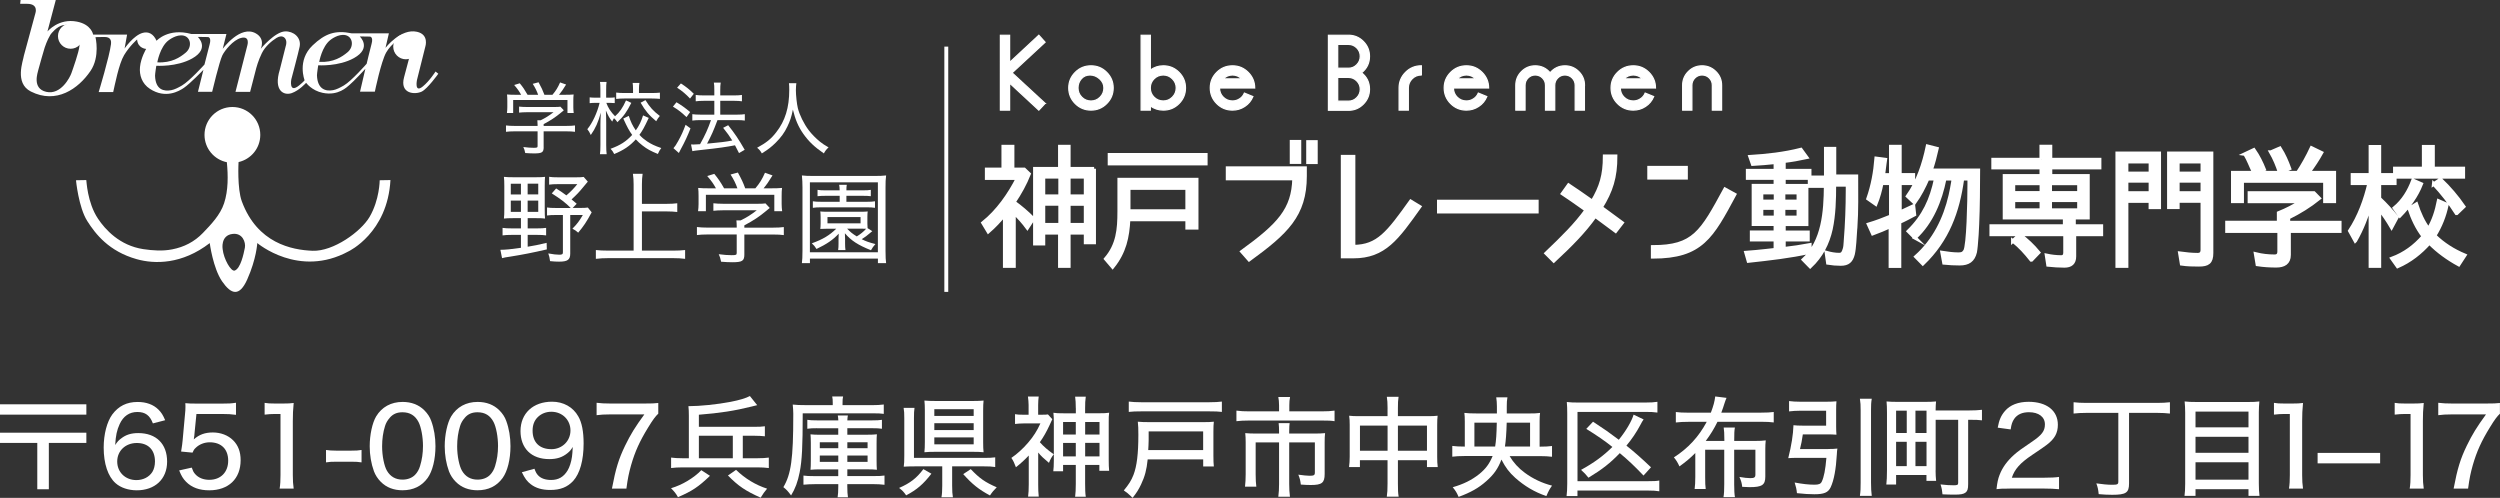 <?xml version="1.0" encoding="UTF-8"?><svg id="_レイヤー_2" xmlns="http://www.w3.org/2000/svg" viewBox="0 0 640.92 127.63"><rect x="0" y="0" width="640.92" height="127.63" fill="#333333" stroke="none"/><defs><style>.cls-1{stroke-miterlimit:10;stroke-width:.94px;}.cls-1,.cls-2{stroke:#fff;}.cls-1,.cls-2,.cls-3{fill:#fff;}.cls-2{stroke-width:.32px;}.cls-3{stroke-width:0px;}</style></defs><g id="_レイヤー_1-2"><path class="cls-3" d="M139.38,37.71c0,1.35-.4,1.62-2.49,1.62-.53,0-1.54-.04-2.24-.1-.14-.73-.24-1.01-.49-1.54,1.09.14,1.86.2,2.63.2.91,0,1.03-.06,1.03-.46v-3.76h-5.9c-.93,0-1.6.04-2.2.12v-1.63c.63.08,1.31.12,2.2.12h5.9v-.28c0-.4-.02-.77-.06-1.17h.85c1.25-.61,2.08-1.13,3.29-2.06h-6.89c-.71,0-1.39.04-1.94.1v-1.54c.55.06,1.23.1,1.98.1h7.11c.75,0,1.15-.02,1.51-.08l.87.93q-.28.22-.71.59c-1.41,1.17-2.65,2-4.46,2.95v.46h5.8c.95,0,1.62-.04,2.24-.12v1.63c-.54-.08-1.29-.12-2.24-.12h-5.8v4.04ZM133.6,24.3c-.53-.95-.89-1.47-1.78-2.51l1.43-.44c.85,1.03,1.27,1.68,2,2.95h2.71c-.32-.93-.75-1.82-1.39-2.81l1.5-.4c.75,1.38,1.07,2.04,1.5,3.21h2.06c.91-1.07,1.39-1.88,1.96-3.17l1.54.54c-.71,1.17-1.21,1.9-1.82,2.63h1.37c1.23,0,1.64-.02,2.38-.08-.06.48-.08.91-.08,1.66v1.62c0,.51.04.97.1,1.46h-1.6v-3.33h-13.92v3.33h-1.6c.06-.46.1-.93.1-1.46v-1.62c0-.75-.02-1.17-.08-1.66.83.06,1.19.08,2.34.08h1.27Z"/><path class="cls-3" d="M161.86,26.36c-1.21,2.38-1.98,3.46-3.58,4.97-.3-.46-.52-.73-.87-1.03-.22.36-.3.51-.46.87-.69-.85-1.05-1.52-1.62-2.83q.02.38.06,1.6c0,.18.02,1.31.02,1.55v5.66c0,1.11.04,1.78.12,2.38h-1.72c.08-.63.12-1.29.12-2.38v-5.25c0-.79.02-1.41.1-3.03-.65,2.42-1.37,4.04-2.57,5.74-.32-.71-.5-.99-.89-1.49,1.27-1.52,2.54-4.2,3.15-6.75h-1.05c-.61,0-1.09.02-1.5.08v-1.49c.38.06.85.08,1.5.08h1.25v-1.94c0-1.13-.02-1.62-.1-2.1h1.68c-.08.48-.1,1.07-.1,2.08v1.96h.93c.61,0,.89-.02,1.27-.08v1.47c-.4-.04-.79-.06-1.25-.06h-.91c.46,1.27,1.15,2.32,2.24,3.43,1.19-1.05,1.94-2.12,2.81-4.06l1.35.63ZM166.33,30.2c-1.21,2.57-1.6,3.25-2.4,4.37.63.69,1.19,1.15,1.94,1.66,1.11.73,1.98,1.15,3.66,1.72-.4.53-.63.91-.87,1.52-1.84-.75-2.75-1.25-3.9-2.14-.67-.5-1.21-1.01-1.76-1.6-1.52,1.68-3.09,2.75-5.54,3.76-.3-.61-.5-.89-.93-1.35,2.5-.91,3.98-1.86,5.54-3.55-.81-1.15-1.23-1.9-2.28-4.2l1.41-.69c.51,1.56.97,2.53,1.8,3.72.83-1.15,1.45-2.43,1.86-3.84l1.47.65ZM162.29,22.84c0-.69-.04-1.15-.1-1.58h1.74c-.08.45-.12.89-.12,1.56v1.03h3.25c.83,0,1.56-.04,2.12-.1v1.6c-.61-.06-1.31-.1-2.12-.1h-6.95c-.87,0-1.58.04-2.14.12v-1.64c.57.08,1.25.12,2.12.12h2.2v-1.01ZM165.48,25.67c1.11,1.8,1.96,2.75,3.68,4.06-.4.46-.57.71-.93,1.35-1.9-1.6-2.73-2.59-4-4.75l1.25-.67Z"/><path class="cls-3" d="M173.43,26.22c1.35.81,2,1.27,3.5,2.5l-.93,1.31c-1.25-1.19-2.08-1.86-3.48-2.69l.91-1.13ZM177.03,32.91c-.83,2.08-1.39,3.31-2.57,5.48-.12.22-.2.36-.42.83l-1.39-1.23c.38-.43.71-.89,1.21-1.82.85-1.54,1.23-2.38,1.9-4.18l1.27.93ZM174.56,21.39c1.35.87,2.14,1.5,3.31,2.65l-.97,1.23c-1.03-1.11-1.96-1.9-3.31-2.79l.97-1.09ZM180.38,25.85c-.77,0-1.46.04-2.02.12v-1.63c.49.08,1.15.12,2.04.12h2.73v-1.25c0-1.01-.02-1.55-.12-2.04h1.76c-.1.62-.12,1.09-.12,2.04v1.25h3.66c.79,0,1.33-.04,1.9-.12v1.63c-.57-.08-1.07-.12-1.88-.12h-3.68v3.54h4.38c.83,0,1.37-.04,1.92-.12v1.64c-.54-.08-1.17-.12-1.92-.12h-5.09c-1.11,2.95-1.46,3.7-2.67,6.04,3.39-.32,4.81-.48,6.46-.81-.79-1.25-1.23-1.86-2.34-3.25l1.29-.67c1.72,2.16,2.65,3.54,4.24,6.3l-1.46.85c-.53-1.07-.73-1.47-1.03-2-1.39.26-1.76.32-3.43.57q-1.45.22-5.98.71c-.75.08-1.05.12-1.52.22l-.34-1.72c.28.02.45.02.67.02.34,0,.79-.02,1.64-.08,1.25-2.2,2.06-4,2.81-6.18h-2.75c-.77,0-1.47.04-2.04.12v-1.64c.57.08,1.17.12,2.06.12h3.58v-3.54h-2.75Z"/><path class="cls-3" d="M204.16,21.31c-.06.32-.12,1.25-.12,1.84,0,1.29.24,3.5.5,4.57.42,1.72,1.56,4.04,2.79,5.66.75.99,1.84,2.1,2.89,2.95.61.49,1.09.81,2.2,1.46-.59.53-.81.83-1.21,1.54-2.44-1.68-3.86-3.03-5.29-5.05-1.23-1.76-2.02-3.57-2.65-6.18-.36,1.84-.71,2.89-1.43,4.38-.73,1.54-1.64,2.77-2.95,4.08-1.13,1.11-1.9,1.72-3.58,2.77-.36-.65-.65-.99-1.21-1.45,2.36-1.29,3.56-2.24,4.89-3.96,2.3-2.93,3.35-6.34,3.35-10.89,0-.81-.02-1.17-.08-1.7h1.9Z"/><path class="cls-3" d="M131.48,55.93c-.97,0-1.78.03-2.29.1.08-.61.1-1.48.1-2.44v-5.91c0-1.04-.03-1.71-.1-2.34.76.08,1.5.1,2.39.1h5.83c1.12,0,1.73-.03,2.32-.1-.05.56-.08,1.27-.08,2.34v6.01c0,1.2.03,1.81.08,2.34-.46-.08-1.22-.1-2.21-.1h-2.24v2.62h2.49c.99,0,1.53-.03,2.24-.13v1.93c-.71-.1-1.2-.13-2.24-.13h-2.49v3.03c1.71-.28,2.62-.46,4.86-.99l.05,1.68c-3.77.87-6.08,1.32-9.44,1.86-1.04.15-1.35.2-2.04.38l-.43-2.14c1.32,0,2.8-.15,5.27-.51v-3.31h-2.44c-.97,0-1.55.03-2.27.13v-1.93c.64.1,1.32.13,2.29.13h2.42v-2.62h-2.06ZM130.95,47.1v2.75h2.6v-2.75h-2.6ZM130.95,51.42v2.9h2.6v-2.9h-2.6ZM135.27,49.84h2.72v-2.75h-2.72v2.75ZM135.27,54.32h2.72v-2.9h-2.72v2.9ZM150.7,46.56q-.31.33-1.17,1.4c-.99,1.22-1.71,1.98-3,3.16.46.38.66.56,1.32,1.12l-1.04,1.07h1.93c.99,0,1.5-.03,1.96-.1l.99,1.22c-1.32,2.47-2.11,3.61-3.46,5.22-.51-.46-.87-.71-1.48-1.02,1.22-1.22,1.78-1.99,2.67-3.51h-3.23v9.9c0,1.58-.69,2.06-2.85,2.06-.69,0-1.3-.03-2.32-.13-.13-.92-.2-1.27-.46-1.98,1.25.23,2.11.33,2.83.33s.92-.13.92-.61v-9.57h-1.83c-.99,0-1.6.03-2.24.13v-2.06c.69.1,1.15.13,2.24.13h3.84c-1.37-1.37-2.6-2.31-4.86-3.74l1.12-1.27c1.25.79,1.73,1.12,2.62,1.78,1.12-.94,2.01-1.88,2.8-2.88h-5.01c-.94,0-1.53.03-2.21.13v-2.01c.64.1,1.27.13,2.32.13h4.58c.99,0,1.5-.03,1.96-.1l1.07,1.22Z"/><path class="cls-3" d="M164.57,64.25h8.04c1.22,0,2.14-.05,3.03-.15v2.26c-.97-.13-1.86-.18-3-.18h-16.72c-1.14,0-2.16.05-3.16.18v-2.26c.89.1,1.83.15,3.16.15h6.52v-16.98c0-.99-.05-1.76-.18-2.72h2.49c-.13.87-.18,1.71-.18,2.72v4.99h6.34c1.09,0,1.91-.05,2.72-.15v2.24c-.87-.1-1.63-.15-2.72-.15h-6.34v10.05Z"/><path class="cls-3" d="M190.83,65.19c0,1.71-.51,2.04-3.13,2.04-.66,0-1.93-.05-2.83-.13-.18-.92-.31-1.27-.61-1.93,1.38.18,2.34.25,3.31.25,1.14,0,1.3-.08,1.3-.58v-4.73h-7.43c-1.17,0-2.01.05-2.77.15v-2.06c.79.1,1.65.15,2.77.15h7.43v-.36c0-.51-.03-.97-.08-1.48h1.07c1.58-.76,2.62-1.42,4.15-2.6h-8.68c-.89,0-1.76.05-2.44.13v-1.93c.69.08,1.55.13,2.49.13h8.96c.94,0,1.45-.03,1.91-.1l1.09,1.17q-.36.28-.89.74c-1.78,1.48-3.33,2.52-5.62,3.72v.59h7.3c1.2,0,2.04-.05,2.82-.15v2.06c-.69-.1-1.63-.15-2.82-.15h-7.3v5.09ZM183.55,48.29c-.66-1.2-1.12-1.86-2.24-3.16l1.81-.56c1.07,1.3,1.6,2.11,2.52,3.71h3.41c-.41-1.17-.94-2.29-1.76-3.54l1.88-.51c.94,1.73,1.35,2.57,1.88,4.05h2.6c1.14-1.35,1.76-2.37,2.47-4l1.93.69c-.89,1.48-1.53,2.39-2.29,3.31h1.73c1.55,0,2.06-.03,3-.1-.08.61-.1,1.15-.1,2.09v2.04c0,.64.05,1.22.13,1.83h-2.01v-4.2h-17.54v4.2h-2.01c.08-.58.13-1.17.13-1.83v-2.04c0-.94-.03-1.48-.1-2.09,1.04.08,1.5.1,2.95.1h1.6Z"/><path class="cls-3" d="M225.07,67.46v-1.17h-17.43v1.17h-2.06c.1-.74.15-1.68.15-3.13v-16.24c0-1.22-.05-2.06-.15-3.11.81.1,1.63.13,2.98.13h15.58c1.35,0,2.16-.03,3.03-.13-.13.94-.15,1.76-.15,3.11v16.26c0,1.55.05,2.39.15,3.11h-2.09ZM207.63,64.68h17.43v-17.94h-17.43v17.94ZM223.64,59.26c-1.48,1.25-1.88,1.53-2.72,2.06,1.09.56,1.83.81,3.51,1.25-.51.56-.79.97-1.14,1.58-3.28-1.3-5.09-2.47-6.69-4.35.03.64.05,1.02.05,1.43v1.2c0,.76.03,1.17.1,1.68h-1.88c.08-.51.1-.99.1-1.68v-1.2c0-.28.03-.84.05-1.32-1.5,1.6-3.08,2.67-5.7,3.92-.41-.66-.64-.94-1.2-1.45,2.83-1.02,4.53-2.04,6.26-3.74h-2.37c-.79,0-1.27.03-1.71.05.05-.46.08-.81.08-1.4v-1.65c0-.61-.03-.94-.08-1.43.48.05.89.08,1.71.08h8.73c.81,0,1.2-.03,1.71-.08-.05.43-.08.74-.08,1.43v1.65c0,.54.03.89.05,1.2l1.22.79ZM211.7,50.2c-.94,0-1.48.03-2.11.1v-1.63c.56.1,1.07.13,2.11.13h3.56c-.03-.71-.03-.97-.13-1.43h1.96c-.08.41-.1.76-.1,1.43h4.17c.99,0,1.53-.03,2.09-.13v1.63c-.61-.08-1.12-.1-2.09-.1h-4.17v1.53h5.29c1.02,0,1.43-.03,2.04-.13v1.68c-.64-.1-1.15-.13-2.04-.13h-11.83c-.87,0-1.42.03-2.06.13v-1.68c.61.1,1.04.13,2.09.13h4.79v-1.53h-3.56ZM212.14,57.25h8.48v-1.6h-8.48v1.6ZM217.18,58.63c.81.84,1.32,1.27,2.47,1.98.89-.53,1.81-1.27,2.39-1.96-.3-.03-.64-.03-1.3-.03h-3.56Z"/><path class="cls-3" d="M97.34,46.25s-.02,4.93-2.58,9.34c-2.22,3.8-9.31,8.9-14.61,8.7-5.35-.2-14.19-1.95-18.15-12.66-1.22-3.28-.85-10.05-.84-10.08,3.18-.72,5.57-3.56,5.57-6.97,0-3.95-3.2-7.15-7.15-7.15s-7.15,3.2-7.15,7.15c0,3.48,2.49,6.38,5.79,7.02h-.06c.33,3.42.38,7.21-.71,10.51-.98,2.98-3.32,5.42-5.44,7.62-2.18,2.26-4.8,3.6-7.88,4.2-2.43.48-4.96.3-7.39-.06-6.08-.92-9.78-5.05-11.62-7.81-2.79-4.17-2.94-9.84-3-9.9l-2.64.05s.66,6.95,2.9,10.47c2.11,3.32,5.54,7.76,12.66,9.76,4.61,1.3,11.6,1.37,18.73-4.12,0,0,.84,6.44,3.17,9.81,2.32,3.37,4.43,4.01,6.44-.48,2.38-5.33,2.58-9.34,2.58-9.34,0,0,10.66,9.08,23.43,2.11,0,0,9.97-4.7,10.71-18.26l-2.75.05ZM62.78,63.5c-.33,1.7-1.11,5.28-2.59,5.86-.95.37-2.85-2.95-3.11-5.49,0,0-.61-3.52,2.53-3.9,2.58-.32,3.43,2.16,3.17,3.53"/><path class="cls-3" d="M21.34,9.26c0,1.79-1.45,3.24-3.24,3.24s-3.24-1.45-3.24-3.24,1.45-3.24,3.24-3.24,3.24,1.45,3.24,3.24"/><path class="cls-3" d="M107.29,11.95c0,1.79-1.45,3.25-3.24,3.25s-3.24-1.45-3.24-3.25,1.45-3.24,3.24-3.24,3.24,1.45,3.24,3.24"/><path class="cls-3" d="M111.64,18.36s-1.5,2.38-3.24,3.8c-2.22,1.82-1.5-1.66-1.5-1.66l2.14-8.55s1.03-3.09-2.14-3.8c-4.16-.94-8.07,4.11-8.07,4.11l.87-3.72h-9.58c-4.19-.87-6.8.08-9.97,3.09-4.07,3.86-2.06,8.94-2.06,8.94,0,0-.24.39-1.43,1.35-2.68,2.15-1.98-1.58-1.98-1.58,0,0,1.84-6.89,2.14-8.39.47-2.37-1.62-4-3.75-3.9-2.61.11-6.23,4.46-6.23,4.46,0,0,1.27-2.53-1.27-3.96-3.95-2.22-8.47,3.96-8.47,3.96l.95-3.8h-9.02c-5.9-1.62-8.9,1.74-8.9,1.74-.79-1.79-2.07-2.42-3.52-2.03-2.38.64-4.67,4.01-4.67,4.01l.64-3.56h-8.7s-.43-2.59-4.12-3.32c-4.75-.95-7.6,2.53-7.6,2.53L14.3,0H5.28l-.11.98h1.79c3.01,0,2.11,2.43,2.11,2.43l-2.95,10.87c-.16,1.27-2.48,7.02,1.79,9.18,6.51,3.3,12.19-.69,15.3-5.28,2.5-3.68,1.27-8.65,1.27-8.65,0,0,.69-.05,2.37-.05s1.68,1.2,1.61,1.81c-.39,3.18-3.16,12.31-3.16,12.31h3.72c.43-1.82,1.45-7.23,2.8-9.47,1.43-2.38,3.33-4.01,3.33-4.01.16,2.32,2.32,2.42,2.32,2.42,0,0-1.35,2.23-1.58,4.64-.2,2.06.48,4.25,2.53,5.59,4.02,2.64,7.49.6,8.72-.24,1.59-1.08,5.01-4.62,5.01-4.62l-1.4,5.62h3.64s1.84-7.73,2.6-9.31c.58-1.21,2.74-3.96,4.8-4.49,2.36-.61,1.64,1.85,1.64,1.85l-3.06,11.98h3.75s.9-3.38,1.27-4.91c.37-1.53.83-3.13,1.74-5.01.84-1.74,2.59-3.2,3.75-3.91,1.37-.84,2.18-.2,2.43.53.25.73-.05,1.53-.05,1.53l-1.53,6.07c-1.69,5.49,1.11,6.7,3.06,6.01,1.95-.68,3.69-2.64,3.69-2.64,0,0,1.42,2,4.27,2.58,3.99.81,6.2-1.5,6.83-2.02,1.13-.92,4.09-4.15,4.09-4.15l-1.37,5.86h3.8s1.58-7.7,2.9-10.03c1.32-2.32,4.04-4.37,6.07-3.96.65.14.76,1.13.61,2.43l-2.09,7.86c-1.16,4.27,2.77,4.52,4.51,3.69,1.5-.71,4.27-4.59,4.27-4.59l-.71-.56ZM20.37,11.79c-.16,1.64-1.69,5.91-2.06,6.96-.37,1.06-2.69,5.65-6.44,4.8-3.75-.85-2.16-5.01-2.06-5.59.11-.58,1.64-5.75,1.64-5.75,0,0,.63-1.95,1.48-3.32.16-.26,1.62-2.11,3.22-2.43,4.54-.9,4.38,3.69,4.22,5.33M43.18,10.37s2.02-1.67,3.92-1.23c1.86.43,2.21,2.96.47,4.39-1.39,1.15-3.56,2.65-7.24,2.45,0,0,.67-3.92,2.85-5.62M53.75,11.36c-.47,1.74-1.33,5.18-1.33,5.18,0,0-3.82,4.25-5.79,5.39-.99.58-1.9,1.03-2.73,1.19-1.87.35-4.03-.07-4.15-3.69-.02-.44.32-2.57.32-2.57,0,0,5.21.36,9.18-1.86,4.67-2.61,1.46-5.54,1.46-5.54l2.61.04s.94,0,.43,1.86M84.69,10.25s2.02-1.67,3.92-1.23c1.86.44,2.21,2.96.47,4.39-1.39,1.15-3.56,2.65-7.24,2.46,0,0,.67-3.92,2.85-5.62M95.26,11.24c-.47,1.74-1.26,5.1-1.26,5.1,0,0-3.88,4.43-5.86,5.58-1,.58-1.9,1.03-2.73,1.19-1.87.36-4.03-.18-4.15-3.8-.01-.44.32-2.57.32-2.57,0,0,5.21.36,9.18-1.86,4.67-2.61,1.46-5.54,1.46-5.54l2.61.04s.94,0,.43,1.86"/><rect class="cls-3" x="242.1" y="11.95" width="1" height="62.88"/><path class="cls-1" d="M264.88,56.06l-1.5,2.31c-1.06-1.43-2.21-2.72-3.44-3.88v13.72h-2.35v-13.24c-1.33,1.6-2.69,3.06-4.22,4.39l-1.33-2.21c3.71-2.96,6.74-7.25,8.88-11.5h-7.96v-2.21h4.25v-5.85h2.38v5.85h2.99l1.22,1.16c-.99,2.48-2.31,4.9-3.88,7.21v.03c1.74,1.26,3.4,2.65,4.93,4.22ZM280.5,43.26v18.89h-2.18v-2.48h-4.32v8.54h-2.28v-8.54h-4.22v2.79h-2.18v-19.19h6.4v-5.68h2.28v5.68h6.5ZM267.5,45.31v5h4.29v-5h-4.29ZM267.5,52.28v5.34h4.29v-5.34h-4.29ZM278.32,50.31v-5h-4.32v5h4.32ZM278.32,57.63v-5.34h-4.32v5.34h4.32Z"/><path class="cls-1" d="M289.32,56.26c-.24,4.53-1.02,8.34-4.08,12.15l-1.74-2.04c3.1-3.61,3.44-7.56,3.44-12.15v-8.17h19.84v12.35h-2.42v-2.14h-15.04ZM284.45,39.69h24.67v2.25h-24.67v-2.25ZM304.36,48.2h-15.01v5.92h15.01v-5.92Z"/><path class="cls-1" d="M334.56,45.14c0,10.04-4.8,14.46-14.33,21.41l-1.8-2.04c9.46-6.87,13.14-10.75,13.34-18.75h-17.05v-2.65h19.84v2.04ZM333.13,41.56h-2.01v-5.21h2.01v5.21ZM337.35,41.6h-2.01v-5.21h2.01v5.21Z"/><path class="cls-1" d="M346.93,65.76h-2.72v-25.59h2.79v23.07c6.3-.03,8.92-3.57,14.67-11.6l2.25,1.36c-5.75,8.07-8.98,12.76-16.98,12.76Z"/><path class="cls-1" d="M368.87,51.67h25.12v2.59h-25.12v-2.59Z"/><path class="cls-1" d="M410.44,53.17c1.63,1.22,3.1,2.28,5.38,3.95l-1.63,2.11c-2.28-1.7-3.71-2.72-5.24-3.88-2.93,4.12-6.33,7.49-10.62,11.5l-1.91-1.91c4.39-4.19,7.59-7.35,10.28-11.09-2.79-2.01-4.97-3.47-6.09-4.22l1.53-2.14c1.53,1.02,3.61,2.42,6.09,4.19,2.25-3.74,3.16-6.77,3.16-11.61h2.79c0,5.38-1.12,8.88-3.74,13.1Z"/><path class="cls-1" d="M432.24,42.99v2.59h-9.46v-2.59h9.46ZM423.7,65.83v-2.52c10.55,0,12.56-3.74,18.55-14.77l2.42,1.33c-5.85,10.86-8.47,15.96-20.96,15.96Z"/><path class="cls-1" d="M475.69,58.31l-.03.48c-.14,1.87-.24,4.8-.61,6.36-.44,1.74-1.29,2.52-3.13,2.52-1.16,0-2.21-.1-3.3-.27l-.37-2.62c1.09.31,2.21.51,3.27.51.92,0,1.12-.68,1.36-1.43.17-.51.2-1.16.24-1.74,0-.14.03-.31.03-.44.34-4.25.51-8.61.51-12.86v-1.43h-3.4c0,3.71-.1,7.69-.88,11.33-.82,3.71-2.48,6.94-5.31,9.6l-1.7-1.74c5.14-4.7,5.62-12.35,5.68-18.89h-4.12v-2.04h-6.6v1.97h5.82v9.87h-5.82v2.08h6.16v1.87h-6.16v2.35c2.21-.24,4.46-.58,6.64-.99v1.8c-4.9,1.12-10.52,1.74-15.72,2.31l-.61-2.14c1.74-.14,3.44-.27,5.17-.48l2.42-.27h-.07v-2.59h-6.09v-1.87h6.09v-2.08h-5.62v-9.87h5.62v-1.97h-7.11v-1.87h7.11v-2.18c-1.94.2-3.88.37-5.82.48l-.65-1.87c4.39-.27,8.71-.75,13-1.84l1.43,1.97c-1.87.41-3.81.75-5.82.99h.03v2.45h6.6v1.7h4.15v-7.35h2.21v7.08h5.62c0,4.39.1,8.71-.2,13.1ZM451.59,51.64h3.61v-2.28h-3.61v2.28ZM451.59,55.75h3.61v-2.42h-3.61v2.42ZM461.05,51.64v-2.28h-3.81v2.28h3.81ZM457.24,55.75h3.81v-2.42h-3.81v2.42Z"/><path class="cls-1" d="M487.07,44.83h3.44v2.14h-3.44v7.49l3.47-1.63.24,2.18c-1.29.68-2.52,1.36-3.85,1.94h.03v11.27h-2.31v-10.21c-1.46.68-2.99,1.29-4.53,1.87l-1.06-2.35c1.94-.58,3.81-1.29,5.72-2.08h-.03v-8.47h-2.35c-.34,1.77-.85,3.64-1.53,5.31l-1.94-1.36c1.19-3.37,1.8-6.81,2.08-10.31l2.31.31-.17,1.23-.34,2.69h1.94v-7.25h2.31v7.25ZM490.95,60.96l-1.67-1.67c3.95-3.85,5.89-8.1,7.01-13.48h-2.11c-.88,2.04-1.97,4.19-3.37,6.13l-1.74-1.63c2.65-3.74,4.15-8.24,5.1-12.8l2.38.61c-.41,1.84-.92,3.78-1.53,5.55h12.15c-.03,4.66-.03,9.22-.24,13.85-.07,1.74-.17,3.5-.34,5.24l-.03.34c-.07.54-.1,1.06-.2,1.53-.51,2.11-1.74,2.96-3.95,2.96-1.36,0-2.69-.07-4.02-.2l-.48-2.62c1.33.2,2.72.41,4.12.41.82,0,1.29-.1,1.74-.82.85-1.29,1.09-12.83,1.09-17.19v-1.36h-1.77c-1.16,8.47-3.81,15.69-10.14,21.78l-1.74-1.77c4.66-4.15,7.42-9.67,8.81-15.72.27-1.19.48-2.31.68-3.51l.03-.44.07-.34h-2.25c-1.12,5.62-3.34,11.16-7.62,15.14Z"/><path class="cls-1" d="M523.32,40.92v-3.34h2.35v3.34h12.59v2.04h-12.59v2.14h9.6v10.69h-3.57v2.18h7.01v2.11h-6.91v5.65c0,1.67-.88,2.42-2.55,2.42-1.43,0-2.79-.1-4.19-.24l-.37-2.42c1.26.27,2.48.41,3.74.41.65,0,.99-.41.99-1.09v-4.73h-18.92v-2.11h18.82v-2.18h-15.42v-10.69h9.43v-2.14h-12.35v-2.04h12.35ZM516.04,61.78l1.77-1.6c1.77,1.33,3.37,2.83,4.8,4.56l-1.8,1.87h-.07c-1.4-1.77-2.89-3.47-4.7-4.83ZM523.35,47.01h-7.18v2.45h7.18v-2.45ZM523.35,51.33h-7.18v2.55h7.18v-2.55ZM525.6,47.01v2.45h7.39v-2.45h-7.39ZM525.6,51.33v2.55h7.39v-2.55h-7.39Z"/><path class="cls-1" d="M545.18,51.53v16.68h-2.38v-28.89h10.75v13.82h-2.25v-1.6h-6.13ZM545.18,41.43v3.03h6.13v-3.03h-6.13ZM545.18,46.36v3.13h6.13v-3.13h-6.13ZM563.73,67.87c-1.53,0-2.99-.03-4.42-.24l-.44-2.69c1.5.2,2.99.37,4.56.37.78,0,1.19-.41,1.19-1.26v-12.52h-6.3v1.6h-2.28v-13.82h10.92v25.56c0,2.38-.92,3-3.23,3ZM558.32,41.43v3.03h6.3v-3.03h-6.3ZM558.32,46.36v3.13h6.3v-3.13h-6.3Z"/><path class="cls-1" d="M586.83,59.23v6.13c0,2.04-1.33,2.76-3.27,2.76-1.67,0-3.23-.1-4.83-.34l-.44-2.65c1.63.41,3.23.58,4.83.58.82,0,1.19-.41,1.19-1.26v-5.21h-13.37v-2.18h13.24v-2.45c1.94-.78,3.98-1.8,5.75-2.99h-13.24v-2.14h16.51l1.33,1.36c-2.42,1.94-5.04,3.57-7.9,4.97h.03v1.26h13.17v2.18h-13ZM575.56,39.49l2.25-1.06c1.16,1.67,1.94,3.3,2.62,4.97l-2.18.88h10.82c1.26-1.87,2.55-4.19,3.54-6.33l2.52,1.22c-.92,1.67-2.04,3.37-3.34,5.11h6.64v7.32h-2.38v-5.21h-21.24v5.21h-2.38v-7.32h5.45l-.1-.2c-.78-1.57-1.26-3.03-2.21-4.59ZM582.2,39.01l2.28-.99c1.06,1.67,1.8,3.4,2.45,5.17l-2.42.99h-.07c-.58-1.77-1.29-3.5-2.25-5.17Z"/><path class="cls-1" d="M603.82,61.71l-1.39-2.52c2.42-3.68,3.98-7.96,4.97-12.22h-4.29v-2.14h4.6v-7.18h2.28v7.18h3.95v2.14h-3.95v3.91c1.6,1.5,3.1,3.13,4.46,4.87l-1.33,2.48c-.99-1.7-2.01-3.2-3.13-4.63v14.6h-2.28v-16.03c-.92,3.3-2.14,6.5-3.88,9.53ZM621.28,60.59c-1.67-2.18-2.76-4.59-3.61-7.11l1.8-1.12c.72,2.21,1.74,4.56,3.13,6.36,1.33-2.18,2.08-4.63,2.59-7.18l2.11.92c-.58,2.82-1.63,5.51-3.17,7.96,2.25,2.21,4.87,3.85,7.73,5.04l-1.53,2.35c-2.79-1.53-5.31-3.34-7.52-5.58-2.25,2.55-4.93,4.66-8.13,6.06l-1.43-2.01c3.2-1.19,5.82-3.13,8.03-5.68ZM618.63,46.26l2.08.92c-1.19,3.03-3.1,5.68-5.45,8.1l-1.39-1.94c2.25-1.87,3.74-4.32,4.76-7.08ZM613.97,43.2h7.39v-5.58h2.38v5.58h7.76v2.14h-17.53v-2.14ZM623.94,47.18l1.74-1.16c2.21,2.11,4.19,4.42,5.92,6.94l-1.77,1.7h-.07c-1.74-2.72-3.68-5.21-5.82-7.49Z"/><path class="cls-2" d="M267.93,26.5l-1.61,1.73-7.49-6.94v6.94h-2.36V9.04h2.36v6.97l7.49-6.97,1.6,1.78-8.47,7.85,8.48,7.83Z"/><path class="cls-2" d="M285.38,22.54c0,1.57-.56,2.91-1.67,4.02-1.11,1.11-2.45,1.66-4.01,1.66s-2.92-.55-4.03-1.66c-1.11-1.11-1.67-2.45-1.67-4.02s.56-2.89,1.67-4c1.11-1.11,2.45-1.66,4.03-1.66s2.89.55,4.01,1.66c1.11,1.11,1.67,2.44,1.67,4ZM283.01,22.54c0-.89-.36-1.67-1.09-2.33-.73-.66-1.55-.99-2.48-.99s-1.65.32-2.22.97c-.57.64-.86,1.43-.86,2.36s.32,1.71.97,2.37c.64.65,1.43.98,2.36.98s1.69-.33,2.34-.98c.65-.65.98-1.44.98-2.37Z"/><path class="cls-2" d="M303.92,22.54c0,1.57-.56,2.91-1.67,4.02-1.11,1.11-2.45,1.66-4.01,1.66-1.23,0-2.34-.36-3.33-1.07v1.07h-2.36V9.04h2.36v8.93c1-.73,2.11-1.09,3.33-1.09,1.56,0,2.9.55,4.01,1.66,1.11,1.11,1.67,2.44,1.67,4ZM301.55,22.54c0-.91-.33-1.69-.98-2.34s-1.43-.98-2.34-.98-1.71.32-2.36.97-.97,1.42-.97,2.33v.07c0,.91.32,1.69.97,2.33s1.43.97,2.36.97,1.69-.33,2.34-.98c.65-.65.98-1.44.98-2.37Z"/><path class="cls-2" d="M321.65,22.56h-9.01c0,.93.32,1.72.97,2.36s1.43.97,2.36.97c.66,0,1.27-.18,1.83-.55.56-.36.97-.85,1.23-1.47l2.17.89c-.45,1.06-1.14,1.9-2.09,2.52-.95.63-1.99.94-3.13.94-1.58,0-2.92-.55-4.03-1.66-1.11-1.11-1.67-2.45-1.67-4.02s.56-2.89,1.67-4c1.11-1.11,2.45-1.66,4.03-1.66s2.89.56,4.01,1.67c1.11,1.11,1.67,2.45,1.67,4.01ZM318.34,20.22c-.66-.66-1.45-1-2.36-1s-1.72.33-2.36,1h4.73Z"/><path class="cls-2" d="M351.09,22.87c0,1.5-.53,2.77-1.58,3.82-1.05,1.06-2.32,1.58-3.79,1.58h-5.15V9.04h5.15c1.48,0,2.74.53,3.79,1.58,1.05,1.05,1.58,2.33,1.58,3.82,0,1.73-.68,3.13-2.04,4.21,1.36,1.08,2.04,2.48,2.04,4.21ZM348.73,14.44c0-.85-.3-1.58-.89-2.17-.59-.59-1.31-.89-2.13-.89h-2.77v6.12h2.77c.83,0,1.54-.3,2.13-.9.59-.6.89-1.32.89-2.16ZM348.73,22.88c0-.83-.3-1.54-.89-2.14-.59-.6-1.31-.9-2.13-.9h-2.77v6.1h2.77c.83,0,1.54-.3,2.13-.9.59-.6.89-1.32.89-2.16Z"/><path class="cls-2" d="M364.38,19.22c-.93,0-1.72.33-2.36.98-.65.65-.97,1.43-.97,2.34v5.68h-2.36v-5.69c0-1.56.56-2.89,1.67-4,1.11-1.11,2.45-1.66,4.03-1.66v2.34Z"/><path class="cls-2" d="M381.62,22.56h-9.01c0,.93.32,1.72.97,2.36s1.43.97,2.36.97c.66,0,1.27-.18,1.83-.55.56-.36.97-.85,1.23-1.47l2.17.89c-.45,1.06-1.14,1.9-2.09,2.52-.95.63-1.99.94-3.13.94-1.58,0-2.92-.55-4.03-1.66-1.11-1.11-1.67-2.45-1.67-4.02s.56-2.89,1.67-4c1.11-1.11,2.45-1.66,4.03-1.66s2.89.56,4.01,1.67c1.11,1.11,1.67,2.45,1.67,4.01ZM378.31,20.22c-.66-.66-1.45-1-2.36-1s-1.72.33-2.36,1h4.73Z"/><path class="cls-2" d="M406.19,21.86v6.37h-2.36v-6.37c0-.73-.26-1.35-.77-1.87-.51-.51-1.14-.77-1.87-.77s-1.33.26-1.84.77c-.51.51-.77,1.14-.77,1.87v6.37h-2.36v-6.37c0-.73-.26-1.35-.77-1.87-.51-.51-1.14-.77-1.87-.77s-1.33.26-1.84.77-.77,1.14-.77,1.87v6.37h-2.36v-6.37c0-1.38.49-2.55,1.46-3.52.97-.97,2.14-1.46,3.52-1.46,1.54,0,2.81.6,3.81,1.79,1.01-1.19,2.28-1.79,3.81-1.79,1.38,0,2.55.49,3.53,1.46.98.97,1.47,2.14,1.47,3.52Z"/><path class="cls-2" d="M424.4,22.56h-9.01c0,.93.32,1.72.97,2.36s1.43.97,2.36.97c.66,0,1.27-.18,1.83-.55.56-.36.97-.85,1.23-1.47l2.17.89c-.45,1.06-1.14,1.9-2.09,2.52-.95.63-1.99.94-3.13.94-1.58,0-2.92-.55-4.03-1.66-1.11-1.11-1.67-2.45-1.67-4.02s.56-2.89,1.67-4c1.11-1.11,2.45-1.66,4.03-1.66s2.89.56,4.01,1.67c1.11,1.11,1.67,2.45,1.67,4.01ZM421.09,20.22c-.66-.66-1.45-1-2.36-1s-1.72.33-2.36,1h4.73Z"/><path class="cls-2" d="M441.35,28.23h-2.36v-6.37c0-.73-.26-1.35-.77-1.87-.51-.51-1.14-.77-1.87-.77s-1.33.26-1.84.77-.77,1.14-.77,1.87v6.37h-2.36v-6.37c0-1.38.49-2.55,1.46-3.52.97-.97,2.14-1.46,3.52-1.46s2.55.49,3.53,1.46c.98.97,1.47,2.14,1.47,3.52v6.37Z"/><path class="cls-3" d="M22.14,103.65v2.65H0v-2.65h22.14ZM0,113.55v-2.62h22.14v2.62h-9.62v11.88h-2.96v-11.88H0Z"/><path class="cls-3" d="M39.2,108.55c-.78-2.06-1.95-2.93-3.99-2.93s-3.6,1.06-4.54,3.12c-.7,1.53-1,2.9-1.14,5.35.56-.84.86-1.2,1.51-1.67,1.25-.98,2.59-1.39,4.41-1.39,4.6,0,7.39,2.76,7.39,7.31s-3.18,7.36-7.78,7.36c-2.15,0-4.13-.67-5.41-1.81-1.98-1.73-3.07-5.02-3.07-9.15,0-3.4.84-6.61,2.2-8.48,1.62-2.17,3.71-3.21,6.5-3.21,2.23,0,4.04.67,5.33,1.95.75.75,1.17,1.39,1.73,2.73l-3.12.81ZM30.05,118.31c0,2.76,2.09,4.77,4.91,4.77,1.76,0,3.26-.78,4.1-2.09.42-.67.67-1.64.67-2.68,0-2.98-1.73-4.74-4.66-4.74s-5.02,2.04-5.02,4.74Z"/><path class="cls-3" d="M49.85,111.45c-.03.28-.08.7-.17,1.2,1.37-1.23,2.87-1.78,4.88-1.78s3.9.7,5.21,2.01,1.92,2.96,1.92,5.1c0,4.77-3.1,7.72-8.06,7.72-2.51,0-4.49-.72-5.94-2.2-.78-.81-1.17-1.45-1.76-2.9l3.23-.72c.28.81.45,1.17.84,1.62.84.98,2.12,1.51,3.65,1.51,2.93,0,4.85-1.95,4.85-4.91s-1.78-4.71-4.74-4.71c-1.37,0-2.7.53-3.62,1.45-.39.36-.53.61-.78,1.2l-2.93-.28c.25-1.62.31-1.92.39-2.87l.61-6.69c.08-.67.11-1.28.11-1.73v-.5c-.03-.14-.03-.36-.03-.61.84.08,1.45.11,2.96.11h6.41c1.78,0,2.4-.03,3.62-.22v3.1c-1.17-.17-2.15-.22-3.62-.22h-6.52l-.53,5.35Z"/><path class="cls-3" d="M67.85,103.28c.78.14,1.37.17,2.59.17h2.23c1.23,0,1.65-.03,2.62-.14-.17,1.7-.22,3.01-.22,4.63v13.86c0,1.42.06,2.34.22,3.46h-3.6c.17-1.06.22-2.06.22-3.46v-15.67h-1.39c-.95,0-1.73.06-2.68.17v-3.01Z"/><path class="cls-3" d="M83.58,115.36c.78.11,1.48.17,2.59.17h3.9c1.14,0,1.84-.03,2.62-.17v3.18c-.86-.14-1.48-.17-2.62-.17h-3.9c-1.12,0-1.73.03-2.59.17v-3.18Z"/><path class="cls-3" d="M97.63,123.53c-.81-.81-1.39-1.73-1.76-2.7-.72-1.98-1.09-4.16-1.09-6.44,0-2.93.67-5.99,1.65-7.64,1.45-2.4,3.82-3.71,6.78-3.71,2.26,0,4.15.72,5.58,2.15.81.81,1.42,1.73,1.76,2.71.72,1.95,1.09,4.18,1.09,6.47,0,3.4-.75,6.41-2.01,8.17-1.51,2.09-3.68,3.15-6.44,3.15-2.26,0-4.13-.72-5.55-2.15ZM99.91,107.13c-.59.64-.98,1.37-1.2,2.09-.5,1.56-.75,3.35-.75,5.21,0,2.45.53,5.05,1.25,6.27.89,1.51,2.23,2.26,3.99,2.26,1.31,0,2.45-.45,3.21-1.23.59-.61,1.03-1.39,1.28-2.26.5-1.62.75-3.29.75-5.16,0-2.26-.47-4.82-1.14-6.11-.86-1.67-2.2-2.51-4.13-2.51-1.39,0-2.43.45-3.26,1.42Z"/><path class="cls-3" d="M116.86,123.53c-.81-.81-1.39-1.73-1.76-2.7-.72-1.98-1.09-4.16-1.09-6.44,0-2.93.67-5.99,1.65-7.64,1.45-2.4,3.82-3.71,6.78-3.71,2.26,0,4.15.72,5.58,2.15.81.81,1.42,1.73,1.76,2.71.72,1.95,1.09,4.18,1.09,6.47,0,3.4-.75,6.41-2.01,8.17-1.51,2.09-3.68,3.15-6.44,3.15-2.26,0-4.13-.72-5.55-2.15ZM119.15,107.13c-.59.64-.98,1.37-1.2,2.09-.5,1.56-.75,3.35-.75,5.21,0,2.45.53,5.05,1.25,6.27.89,1.51,2.23,2.26,3.99,2.26,1.31,0,2.45-.45,3.21-1.23.59-.61,1.03-1.39,1.28-2.26.5-1.62.75-3.29.75-5.16,0-2.26-.47-4.82-1.14-6.11-.86-1.67-2.2-2.51-4.13-2.51-1.39,0-2.43.45-3.26,1.42Z"/><path class="cls-3" d="M137.02,120.18c.31.84.5,1.2.89,1.64.72.81,1.9,1.23,3.37,1.23,1.9,0,3.23-.78,4.24-2.45.53-.89.92-2.15,1.12-3.51.08-.59.14-1.31.19-2.51-.47.78-.72,1.09-1.34,1.59-1.31,1.06-2.7,1.53-4.66,1.53-2.29,0-4.15-.67-5.44-1.95s-1.95-3.12-1.95-5.24c0-4.52,3.21-7.53,8.09-7.53,2.9,0,5.38,1.37,6.72,3.76.92,1.56,1.37,3.9,1.37,6.94,0,4.35-.95,7.72-2.68,9.62-1.48,1.59-3.29,2.31-5.88,2.31-2.06,0-3.68-.47-4.96-1.45-.98-.75-1.53-1.48-2.31-3.1l3.23-.89ZM141.34,115.16c2.76,0,4.91-2.09,4.91-4.8s-2.09-4.8-4.91-4.8c-1.37,0-2.59.5-3.49,1.39s-1.31,2.04-1.31,3.46c0,2.98,1.76,4.74,4.8,4.74Z"/><path class="cls-3" d="M168.77,106.04c-.72.67-1.37,1.53-2.57,3.49-2.2,3.57-3.4,6.22-4.41,9.73-.56,2.01-.84,3.29-1.2,6h-3.71c.98-5.16,1.73-7.59,3.37-10.99,1.39-2.87,2.59-4.82,4.94-8.03h-8.81c-1.53,0-2.31.06-3.43.2v-3.18c1.2.14,2.04.19,3.57.19h8.67c1.92,0,2.59-.03,3.57-.14v2.73Z"/><path class="cls-3" d="M182.01,121.99c-2.96,2.84-4.57,3.9-8.2,5.47-.53-.95-.89-1.39-1.78-2.29,1.53-.47,2.84-1.06,4.16-1.84,1.42-.84,2.7-1.84,3.6-2.79l2.23,1.45ZM194.14,117.48c1.28,0,2.15-.06,2.96-.17v2.68c-.89-.11-1.76-.17-2.96-.17h-19.13c-1.17,0-2.12.06-2.96.17v-2.68c.84.11,1.7.17,2.96.17h1.59v-10.9c0-1.06-.03-1.65-.11-2.45,2.96,0,7.39-.45,10.85-1.12,2.29-.45,3.85-.92,4.91-1.48l1.87,2.34q-.28.08-.78.19c-.14.06-.36.08-.67.17-4.38,1.09-8.14,1.67-13.5,2.09v3.1h14.19c1.31,0,1.9-.03,2.73-.14v2.57c-.78-.08-1.56-.14-2.73-.14h-2.93v5.77h3.71ZM187.87,111.71h-8.7v5.77h8.7v-5.77ZM188.71,120.46c2.29,2.23,5.02,3.88,7.95,4.82-.72.86-1,1.25-1.65,2.31-3.96-1.78-5.72-2.98-8.39-5.69l2.09-1.45Z"/><path class="cls-3" d="M213.49,103.31c0-.75-.03-1.17-.14-1.67h2.79c-.11.45-.14.92-.14,1.7v.53h7.5c1.25,0,2.26-.06,3.07-.17v2.4c-.7-.11-1.53-.14-2.93-.14h-17.85c0,8.59-.19,12.13-.78,15.11-.47,2.43-1.14,4.21-2.2,5.94-.84-1.12-1.14-1.45-1.98-2.12,1.98-3.32,2.54-7.28,2.54-18.43v-.45c0-.64-.06-1.48-.14-2.29,1,.11,1.87.14,3.29.14h6.97v-.56ZM209.45,109.78c-1.23,0-1.73.03-2.48.14v-2.29c.72.11,1.37.14,2.48.14h5.47c-.03-.58-.06-.86-.14-1.25h2.59c-.08.39-.11.67-.14,1.25h6.39c1.2,0,1.7-.03,2.48-.14v2.29c-.73-.11-1.31-.14-2.48-.14h-6.39v1.67h4.96c1.2,0,1.9-.03,2.62-.11-.06.67-.08,1.09-.08,2.29v4.46c0,1.25.03,1.7.08,2.34-.72-.08-1.45-.11-2.62-.11h-4.96v1.73h6.55c1.51,0,2.29-.03,2.98-.14v2.37c-.89-.11-1.84-.17-3.1-.17h-6.44v.56c0,1.31.06,2.04.17,2.82h-2.65c.11-.72.17-1.48.17-2.84v-.53h-5.97c-1.23,0-2.06.06-2.96.14v-2.34c.78.11,1.45.14,2.73.14h6.19v-1.73h-4.49c-1.17,0-1.9.03-2.62.11.06-.67.08-1.23.08-2.4v-4.43c0-1.11-.03-1.59-.08-2.26.7.08,1.42.11,2.65.11h4.46v-1.67h-5.47ZM210.17,113.38v1.53h4.74v-1.53h-4.74ZM210.17,116.78v1.62h4.74v-1.62h-4.74ZM217.23,114.91h5.19v-1.53h-5.19v1.53ZM217.23,118.4h5.19v-1.62h-5.19v1.62Z"/><path class="cls-3" d="M238.78,121.44c-2.04,2.65-3.71,4.1-6.47,5.55-.61-.89-.98-1.25-1.81-1.9,2.84-1.23,4.49-2.51,6.22-4.82l2.06,1.17ZM244.1,124.5c0,1.42.06,2.23.19,2.98h-2.93c.14-.75.2-1.67.2-2.98v-4.94h-7c-1.2,0-2.12.03-2.87.08.11-.75.14-1.39.14-2.84v-9.56c0-1.28-.03-1.84-.17-2.68h2.79c-.11.75-.14,1.39-.14,2.65v10.18h17.9c1.39,0,2.09-.03,2.93-.14v2.48c-.89-.14-1.62-.17-2.93-.17h-8.11v4.94ZM252.05,113.35c0,1.17.03,1.92.11,2.59-.78-.08-1.59-.11-2.79-.11h-9.59c-1.17,0-1.98.03-2.79.11.08-.72.11-1.51.11-2.65v-8.12c0-.95-.03-1.78-.11-2.48.84.08,1.67.11,2.93.11h9.51c1.17,0,1.9-.03,2.73-.11-.08.7-.11,1.39-.11,2.57v8.09ZM239.53,106.63h10.09v-1.73h-10.09v1.73ZM239.53,110.26h10.09v-1.76h-10.09v1.76ZM239.53,113.91h10.09v-1.78h-10.09v1.78ZM248.87,120.27c2.26,2.37,3.65,3.35,6.66,4.66-.75.75-1.12,1.17-1.73,2.09-2.84-1.51-4.57-2.9-6.86-5.47l1.92-1.28Z"/><path class="cls-3" d="M266.16,124.14c0,1.28.03,2.2.14,3.18h-2.73c.11-.78.17-1.87.17-3.18v-7.36c-1.03,1.09-1.92,1.92-3.29,3.01-.39-1.06-.67-1.67-1.17-2.4,1.48-1,3.01-2.4,4.29-3.9,1.37-1.59,2.31-3.07,3.15-4.94h-4.24c-.86,0-1.59.06-2.26.14v-2.51c.59.11,1.09.14,2.06.14h1.42v-2.51c0-.64-.08-1.48-.17-2.15h2.76c-.08.56-.14,1.37-.14,2.18v2.48h.95c.86,0,1.31-.03,1.56-.08l1.12,1.23q-.14.22-.75,1.62c-.7,1.51-1.53,3.01-2.45,4.27.92,1.06,2.01,2.01,3.57,3.1-.61.81-.86,1.25-1.23,2.2-1.42-1.2-1.98-1.7-2.76-2.65v8.14ZM275.8,104.65c0-1.26-.06-2.09-.17-2.96h2.73c-.14.95-.17,1.7-.17,2.98v1.28h3.37c1.48,0,2.06-.03,2.79-.14-.11.72-.11,1.23-.11,2.68v9.37c0,1.2.03,2.04.11,2.84h-2.51v-1.51h-3.65v4.8c0,1.45.03,2.45.17,3.35h-2.73c.11-.95.17-1.87.17-3.29v-4.85h-3.26v1.62h-2.51c.08-.78.14-1.51.14-2.76v-9.56c0-1.23-.03-1.84-.11-2.68.64.11,1.31.14,2.79.14h2.96v-1.31ZM272.54,108.19v3.21h3.26v-3.21h-3.26ZM272.54,113.55v3.46h3.26v-3.46h-3.26ZM281.88,111.4v-3.21h-3.68v3.21h3.68ZM281.88,117v-3.46h-3.68v3.46h3.68Z"/><path class="cls-3" d="M294.23,117.76c-.28,2.76-.73,4.38-1.7,6.44-.61,1.28-1.14,2.15-2.17,3.43-.19-.19-.36-.33-.47-.45-.7-.67-.86-.81-1.78-1.45,1.25-1.51,1.92-2.54,2.48-3.99.86-2.23,1.25-5.38,1.25-10.26,0-1.56-.03-2.37-.14-3.37.89.08,1.59.11,2.9.11h14c1.2,0,1.84-.03,2.59-.11-.08.75-.11,1.37-.11,2.57v6.08c0,1.37.03,2.09.11,2.82h-2.73v-1.81h-14.22ZM313.25,105.6c-.86-.11-1.73-.14-3.18-.14h-17.54c-1.37,0-2.17.03-3.15.14v-2.65c.95.11,1.78.17,3.15.17h17.54c1.45,0,2.23-.06,3.18-.17v2.65ZM308.45,115.39v-4.8h-13.97v2.2c0,.67-.08,2.2-.11,2.59h14.08Z"/><path class="cls-3" d="M327.91,103.95c0-.81-.08-1.67-.19-2.17h3.01c-.14.64-.19,1.31-.19,2.17v1.51h8.23c1.45,0,2.43-.06,3.37-.19v2.71c-.84-.14-1.65-.17-3.32-.17h-18.52c-1.34,0-2.4.06-3.32.17v-2.71c1.03.14,2.01.19,3.35.19h7.58v-1.51ZM327.91,110.56c0-.78-.03-1.45-.11-2.09h2.82c-.06.36-.11,1.14-.11,2.12v.56h6.52c1.14,0,1.84-.03,2.68-.11-.08.73-.11,1.37-.11,2.34v8.14c0,2.26-.7,2.82-3.54,2.82-.84,0-1.31-.03-2.57-.11-.14-1.09-.22-1.48-.64-2.54,1.28.17,2.26.28,2.87.28,1.12,0,1.37-.14,1.37-.84v-7.72h-6.58v10.65c0,1.25.06,2.2.19,3.29h-2.98c.14-1.14.19-2.06.19-3.26v-10.68h-6v8.17c0,1.42.06,2.29.17,3.18h-2.9c.11-1.06.17-1.9.17-3.15v-8.23c0-.84-.03-1.62-.11-2.34.86.08,1.62.11,2.79.11h5.88v-.59Z"/><path class="cls-3" d="M355.73,104.71c0-1.45-.06-2.06-.19-2.98h3.01c-.14.84-.17,1.59-.17,2.9v2.06h7.81c1.09,0,1.67-.03,2.37-.11-.08.78-.11,1.34-.11,2.34v8.17c0,1.09.03,1.81.14,2.65h-2.76v-1.76h-7.45v6c0,1.64.03,2.43.19,3.35h-3.04c.14-.98.19-1.78.19-3.35v-6h-7.08v1.76h-2.79c.11-.95.17-1.56.17-2.65v-8.17c0-.98-.03-1.53-.14-2.34.75.08,1.34.11,2.34.11h7.5v-1.98ZM348.65,109.11v6.44h7.08v-6.44h-7.08ZM365.83,115.55v-6.44h-7.45v6.44h7.45Z"/><path class="cls-3" d="M386.99,116.89c1,1.7,2.29,3.12,3.93,4.32,2.06,1.53,4.52,2.68,6.97,3.29-.64.92-.86,1.31-1.45,2.68-3.04-1.03-5.6-2.57-7.98-4.68-1.56-1.42-2.48-2.62-3.54-4.68-.86,2.29-1.95,3.85-3.9,5.55-1.9,1.7-3.96,2.87-7.08,4.02-.5-1.14-.7-1.48-1.51-2.48,2.73-.78,4.88-1.84,6.8-3.37,1.67-1.37,2.62-2.65,3.43-4.63h-7.22c-1.28,0-2.26.06-3.12.17v-2.76c.98.11,1.65.17,3.21.17v-6.44c0-.95-.03-1.56-.11-2.2.92.11,1.73.14,3.01.14h5.33v-1.78c0-.92-.06-1.53-.17-2.34h2.87c-.14.81-.17,1.25-.17,2.37v1.76h5.52c1.48,0,2.29-.03,3.01-.14-.08.67-.11,1.17-.11,2.15v6.5c1.56,0,2.23-.06,3.18-.17v2.76c-.89-.11-1.84-.17-3.15-.17h-7.75ZM383.31,114.47c.25-1.53.36-3.15.42-6.11h-5.74v6.11h5.33ZM392.26,114.47v-6.11h-5.99c-.08,2.76-.22,4.66-.45,6.11h6.44Z"/><path class="cls-3" d="M425.38,125.95c-.84-.14-1.59-.19-2.93-.19h-18.04v1.42h-2.79c.11-1.03.17-1.87.17-3.18v-18.01c0-1.17-.03-2.06-.11-2.93.92.11,1.73.14,3.01.14h17.04c1.53,0,2.34-.06,3.18-.19v2.76c-.95-.14-1.7-.17-3.15-.17h-17.34v17.76h18.01c1.53,0,2.23-.03,2.96-.17v2.76ZM421.34,121.91c-2.51-2.62-3.82-3.85-6.08-5.74-2.4,2.51-4.49,4.16-8.03,6.3-.58-.75-1.14-1.34-1.9-2.01,3.35-1.84,5.74-3.6,8.03-5.88-1.84-1.48-3.93-2.93-6.69-4.63l1.73-1.84c3.15,2.06,4.13,2.76,6.61,4.63,1.87-2.31,3.32-4.8,3.79-6.44l2.57,1.23c-.36.53-.42.61-.84,1.42-1.03,1.95-2.2,3.65-3.57,5.3,2.04,1.62,3.93,3.29,6.3,5.55l-1.92,2.12Z"/><path class="cls-3" d="M437.15,115.3v6.97c0,1.56.03,2.29.14,3.1h-2.84c.11-.89.17-1.76.17-3.1v-6.13c-1.25,1.26-2.34,2.2-4.07,3.43-.36-.84-.84-1.65-1.42-2.31,3.65-2.34,6.36-5.27,8.42-9.12h-4.52c-1.45,0-2.43.06-3.4.17v-2.68c.81.11,1.76.17,3.4.17h5.58c.67-1.78.95-2.82,1.12-4.16l2.9.36c-.22.53-.25.56-.53,1.42-.19.61-.47,1.48-.81,2.37h10.09c1.59,0,2.57-.06,3.35-.17v2.68c-.86-.11-1.76-.17-3.35-.17h-11.07c-.86,1.76-1.78,3.26-3.01,4.91h4.77v-.31c0-1.53-.06-2.37-.17-3.12h2.87c-.14.75-.17,1.51-.17,3.12v.31h5.46c1.03,0,1.78-.03,2.62-.14-.08.72-.11,1.39-.11,2.37v6.92c0,2.15-.84,2.7-4.02,2.7-.5,0-.89-.03-1.9-.08-.11-1-.28-1.56-.72-2.54,1.14.2,2.06.31,2.76.31,1.06,0,1.34-.19,1.34-.92v-6.36h-5.44v8.89c0,1.48.06,2.51.19,3.26h-2.93c.14-.78.19-1.81.19-3.29v-8.87h-4.91Z"/><path class="cls-3" d="M468.71,115.11c1,0,1.62-.03,2.34-.11-.08.53-.11.7-.14,1.45-.22,3.88-.75,6.69-1.59,8.48-.64,1.34-1.7,1.78-4.18,1.78-1.25,0-2.7-.08-4.46-.28-.11-1.12-.25-1.62-.59-2.73,2.06.39,3.63.56,5.1.56,1.09,0,1.56-.2,1.84-.75.58-1.2.95-3.12,1.2-6.13h-7.72c-.78,0-1.39.03-2.06.08.84-3.35,1.25-5.99,1.34-8.45.67.08,1.28.11,2.29.11h6.08v-3.82h-6.66c-1,0-1.95.06-2.84.17v-2.65c.78.11,1.79.17,2.87.17h6.69c1,0,1.81-.03,2.59-.11-.06.64-.08,1.31-.08,2.2v4.24c0,.92.03,1.53.08,2.12-.75-.06-1.56-.08-2.43-.08h-6.19c-.22,1.53-.42,2.57-.73,3.77h7.25ZM479.86,102.22c-.17,1-.19,1.65-.19,2.96v18.52c0,1.51.06,2.34.19,3.43h-3.04c.17-1.17.19-1.95.19-3.43v-18.52c0-1.34-.03-1.9-.19-2.96h3.04Z"/><path class="cls-3" d="M496.22,120.6c0,.98.06,1.95.14,2.68h-2.48v-1.51h-7.78v2.45h-2.51c.11-.89.17-2.12.17-3.71v-14.72c0-1.25-.03-1.95-.11-2.87.89.08,1.59.11,2.93.11h6.83c1.34,0,2.04-.03,2.93-.11-.06.64-.11,1.34-.11,2.31h8.39c1.53,0,2.57-.06,3.49-.17v2.7c-.81-.11-1.59-.14-3.37-.14h-.17v16.48c0,1.28-.17,1.78-.67,2.18-.5.39-1.25.53-2.84.53-.84,0-2.15-.03-3.07-.08-.08-.98-.19-1.56-.5-2.54,1.37.17,2.4.22,3.4.22.92,0,1.12-.11,1.12-.61v-16.17h-5.77v12.97ZM486.1,111.01h2.73v-5.72h-2.73v5.72ZM486.1,119.51h2.73v-6.25h-2.73v6.25ZM491.06,111.01h2.84v-5.72h-2.84v5.72ZM491.06,119.51h2.84v-6.25h-2.84v6.25Z"/><path class="cls-3" d="M515.24,125.26c-2.04,0-2.45.03-3.4.14.19-1.73.39-2.62.78-3.63.72-1.9,1.95-3.6,3.74-5.19.95-.84,1.81-1.48,4.46-3.26,2.65-1.78,3.43-2.82,3.43-4.52,0-1.92-1.59-3.12-4.1-3.12-1.73,0-3.01.59-3.79,1.73-.47.72-.7,1.34-.89,2.68l-3.32-.45c.36-1.98.86-3.12,1.87-4.29,1.31-1.53,3.4-2.34,6.05-2.34,4.63,0,7.5,2.26,7.5,5.88,0,2.12-.81,3.6-2.82,5.13-.86.64-1.25.92-3.74,2.59-3.12,2.09-4.52,3.68-5.24,5.86h8.31c1.62,0,2.84-.06,3.79-.2v3.15c-1.23-.11-2.29-.17-3.9-.17h-8.73Z"/><path class="cls-3" d="M534.89,105.85c-1.42,0-2.23.06-3.29.17v-2.9c.95.11,1.92.17,3.26.17h18.15c1.34,0,2.29-.06,3.29-.17v2.9c-1.03-.11-2.01-.17-3.26-.17h-7.22v18.1c0,2.37-.78,2.9-4.32,2.9-1.14,0-2.23-.06-3.46-.17-.14-1.28-.22-1.7-.61-2.76,1.51.22,2.87.36,4.02.36,1.42,0,1.62-.11,1.62-.84v-17.59h-8.17Z"/><path class="cls-3" d="M576.27,103.06c1.31,0,2.15-.03,2.96-.14-.08.95-.14,1.76-.14,2.73v18.24c0,1.39.06,2.31.17,3.23h-2.82v-1.7h-13.58v1.7h-2.82c.11-.89.17-1.78.17-3.07v-18.26c0-1.12-.06-2.01-.14-2.87.89.11,1.78.14,3.07.14h13.13ZM576.44,109.56v-4.04h-13.58v4.04h13.58ZM562.86,116.08h13.58v-4.1h-13.58v4.1ZM562.86,122.97h13.58v-4.46h-13.58v4.46Z"/><path class="cls-3" d="M582.98,103.28c.78.14,1.37.17,2.59.17h2.23c1.23,0,1.64-.03,2.62-.14-.17,1.7-.22,3.01-.22,4.63v13.86c0,1.42.06,2.34.22,3.46h-3.6c.17-1.06.22-2.06.22-3.46v-15.67h-1.39c-.95,0-1.73.06-2.68.17v-3.01Z"/><path class="cls-3" d="M594.16,116.11h16.03v2.68h-16.03v-2.68Z"/><path class="cls-3" d="M613.93,103.28c.78.14,1.37.17,2.59.17h2.23c1.23,0,1.64-.03,2.62-.14-.17,1.7-.22,3.01-.22,4.63v13.86c0,1.42.06,2.34.22,3.46h-3.6c.17-1.06.22-2.06.22-3.46v-15.67h-1.39c-.95,0-1.73.06-2.68.17v-3.01Z"/><path class="cls-3" d="M640.92,106.04c-.72.67-1.37,1.53-2.57,3.49-2.2,3.57-3.4,6.22-4.41,9.73-.56,2.01-.84,3.29-1.2,6h-3.71c.98-5.16,1.73-7.59,3.37-10.99,1.39-2.87,2.59-4.82,4.93-8.03h-8.81c-1.53,0-2.31.06-3.43.2v-3.18c1.2.14,2.04.19,3.57.19h8.67c1.92,0,2.59-.03,3.57-.14v2.73Z"/></g></svg>